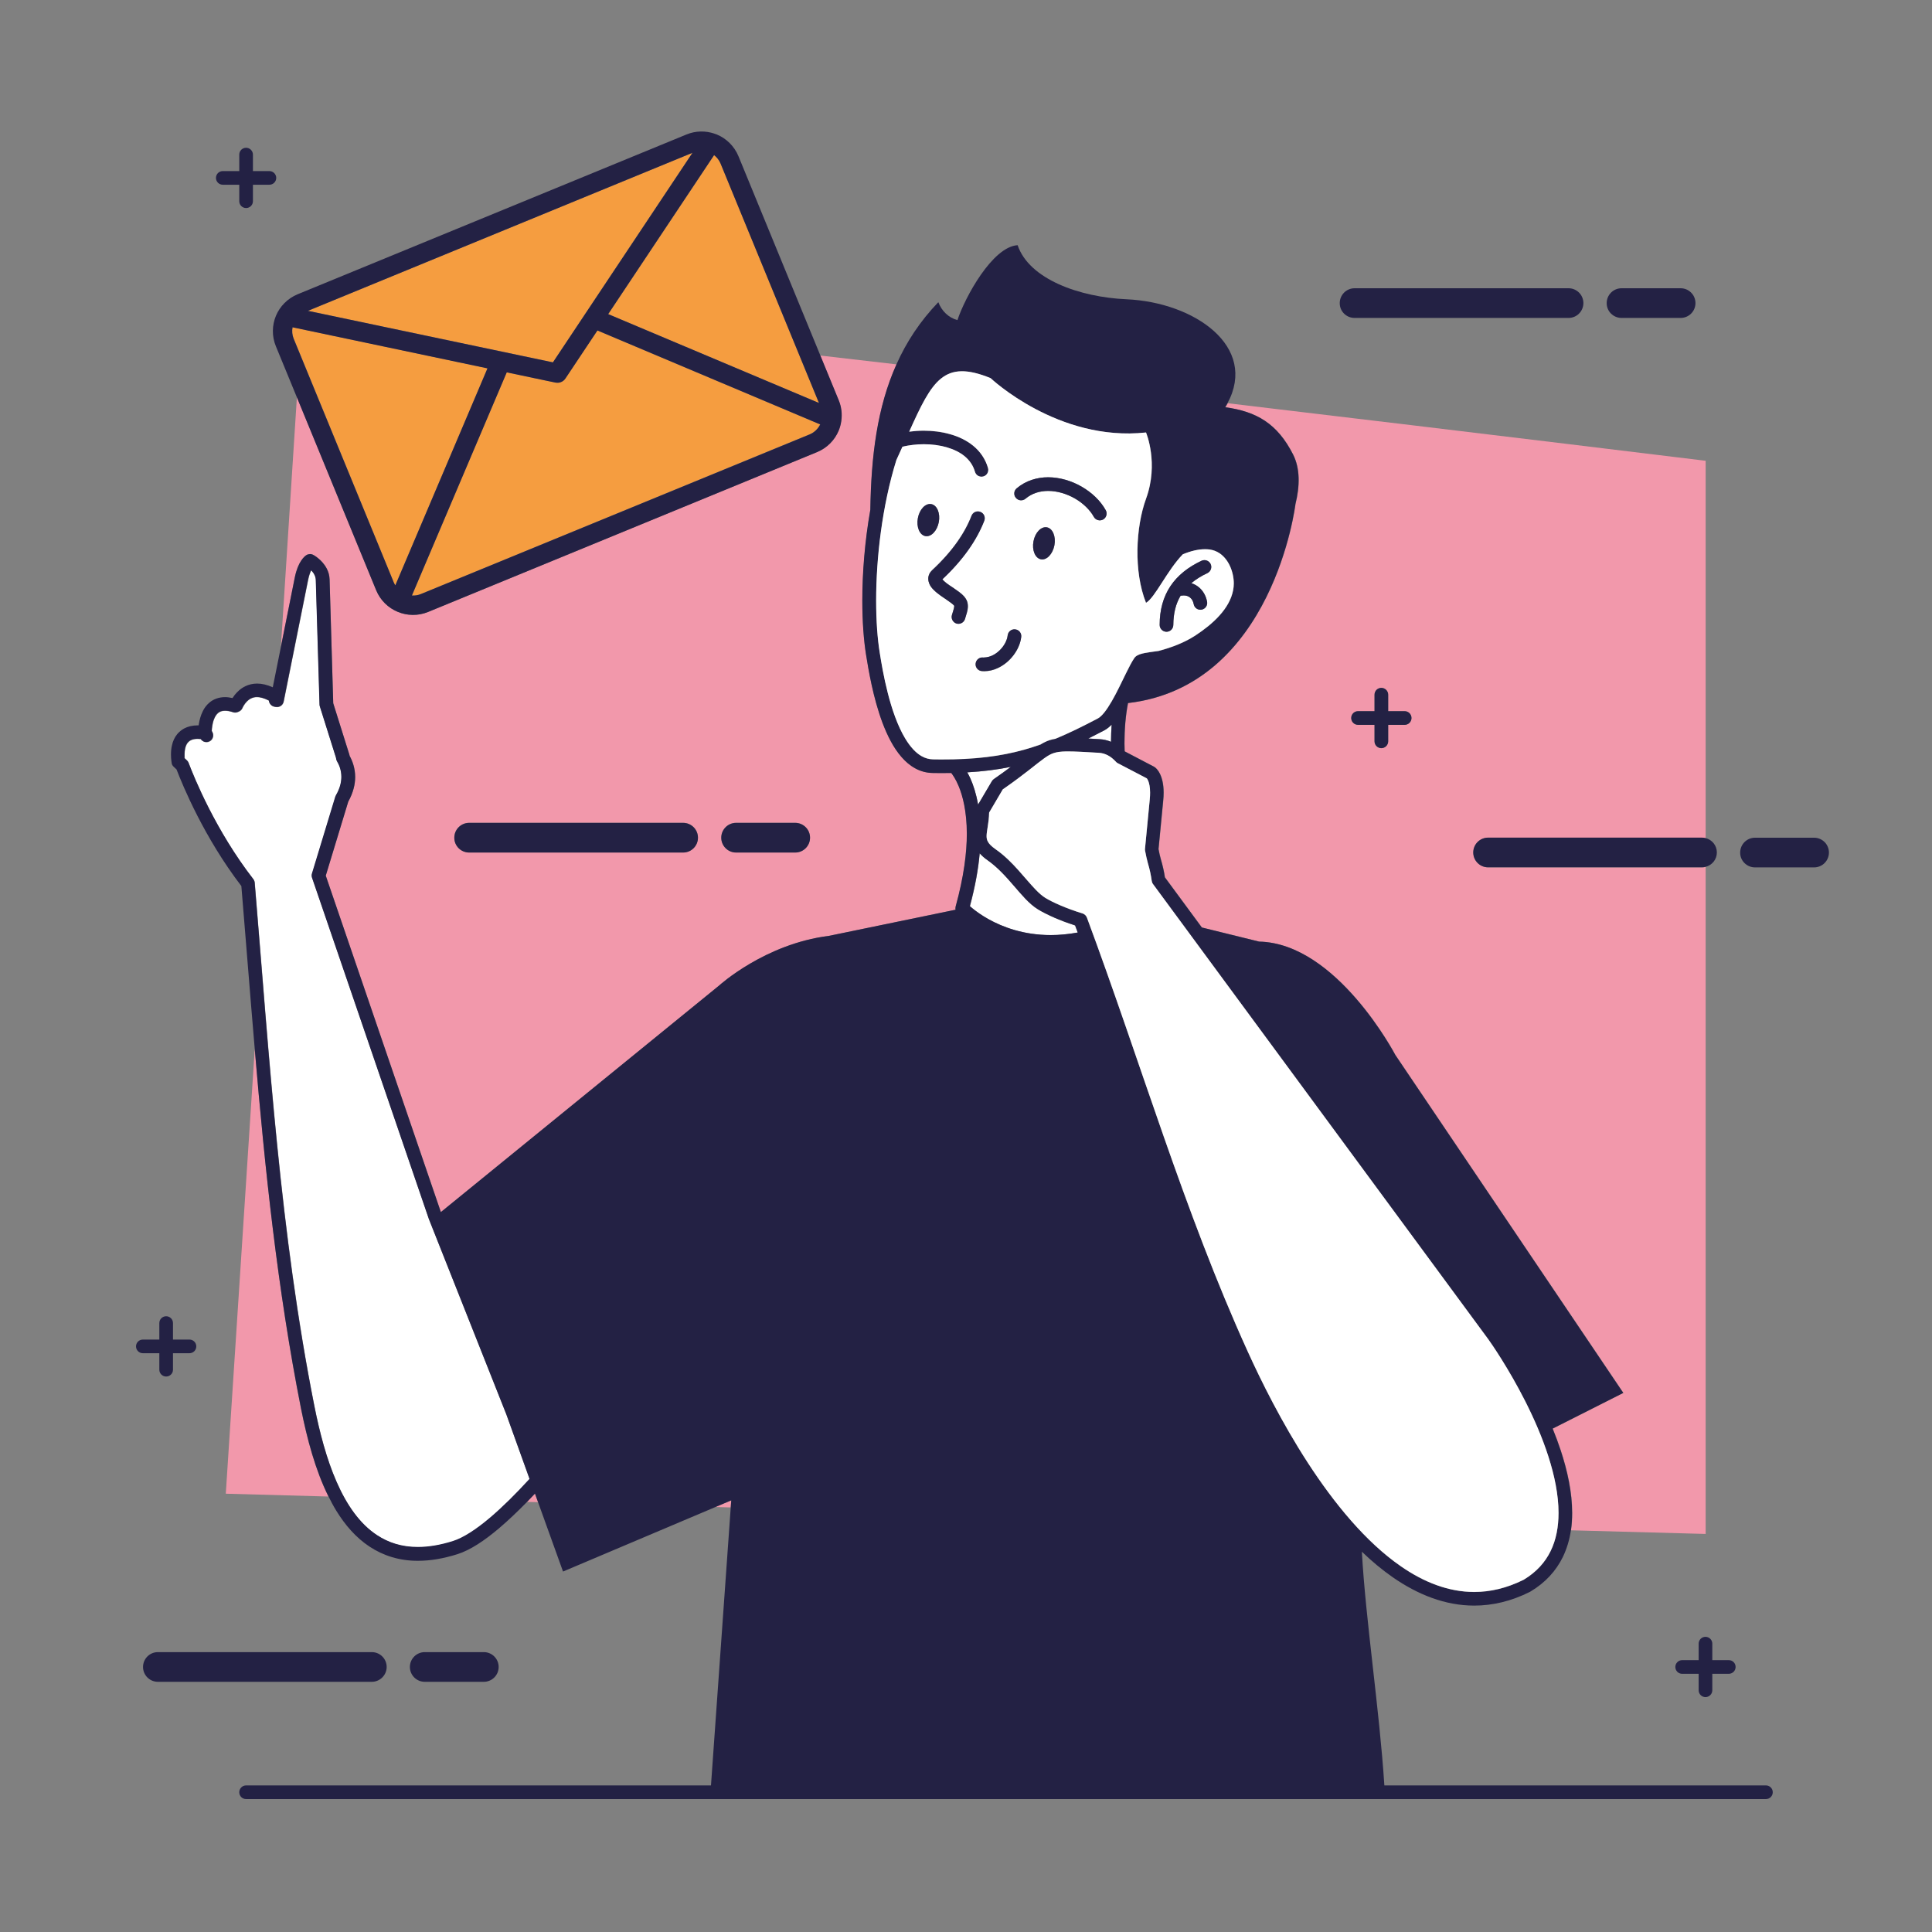 <?xml version="1.0" encoding="utf-8"?>
<!-- Generator: Adobe Illustrator 26.0.3, SVG Export Plug-In . SVG Version: 6.00 Build 0)  -->
<svg version="1.1" id="Capa_1" xmlns="http://www.w3.org/2000/svg" xmlns:xlink="http://www.w3.org/1999/xlink" x="0px" y="0px"
	 viewBox="0 0 2122 2122" style="enable-background:new 0 0 2122 2122;" xml:space="preserve">
<rect x="0" y="0" width="2122" height="2122" fill="#808080" stroke="none"/>
<style type="text/css">
	.st0{fill:#F298AB;}
	.st1{fill:#232144;}
	.st2{fill:#F59D40;}
	.st3{fill:#FFFFFF;}
</style>
<path class="st0" d="M578.8,1649.6l12.1,0.3l-3.4-9.5C584.6,1643.6,581.7,1646.6,578.8,1649.6z"/>
<path class="st0" d="M323.8,634.1c1.7-8.7,4.4-14.5,7-18.4c2.5-3.8,5-5.6,5.8-6.1c2.3-1.4,5.1-1.5,7.5-0.2c0.3,0.2,2.6,1.4,5.5,3.8
	c2.9,2.4,6.5,6,9.2,11.1c1.8,3.4,3.1,7.5,3.2,12.1l4,135.9l17.7,56.4c0.2,0.5,0.2,0.9,0.3,1.4c3,5.5,6.1,13.4,6.1,23.3
	c0,8.1-2.1,17.3-7.6,27l-24.7,81.3l126.5,369.6l305.8-249c0,0,50-45.6,120.4-54.4l139.1-28.7c-0.2-1.1-0.2-2.3,0.1-3.5
	c9.1-32.9,12.3-59.3,12.3-80.1c0-24.6-4.4-41.4-9-52.2c-3.1-7.5-6.3-12.1-8.1-14.4c-3.7,0.1-7.4,0.1-11.3,0.1c-3,0-6,0-9.1-0.1
	c-7-0.1-13.5-2-19.2-5.1c-5.8-3.2-10.8-7.5-15.2-12.6c-8.8-10.2-15.4-23.4-20.7-37.3c-10.5-27.8-15.5-58.8-18-74.3
	c-2.7-16.8-4.2-37.3-4.2-60c0-30.6,2.8-65.3,8.8-99.8c0.9-58.5,7.4-112.3,28.7-159.7c-28.2-3.3-56.2-6.5-83.8-9.7l20.1,48.9
	c3,7.4,3.9,15.1,2.9,22.5c0,0.1,0,0.1,0,0.2c-0.5,3.7-1.5,7.4-2.9,10.8c-4.3,10.3-12.6,19-23.8,23.6L470.3,672.1
	c-11.1,4.6-23.2,4.2-33.5-0.1c-10.3-4.3-19-12.6-23.6-23.7l-87.1-212c-4.3,68.1-10.5,164.8-17.6,274.3L323.8,634.1L323.8,634.1z
	 M808.5,903.7h64.9c9,0,16.3,7.3,16.3,16.3c0,9-7.3,16.3-16.3,16.3h-64.9c-9,0-16.3-7.3-16.3-16.3
	C792.2,911,799.5,903.7,808.5,903.7z M515.3,903.7h235c9,0,16.3,7.3,16.3,16.3c0,9-7.3,16.3-16.3,16.3h-235c-9,0-16.3-7.3-16.3-16.3
	C498.9,911,506.3,903.7,515.3,903.7z"/>
<polygon class="st0" points="785.8,1655.2 802.6,1655.7 803.1,1647.9 "/>
<path class="st0" d="M1420.4,499.2c7.9,15.5,7.4,35.1,2.6,54.4c0,0,0,0,0,0c0,0-24.2,200.2-183.9,218.6c-2.7,13.4-4,28.5-3.9,44.5
	c0,2.8,0.1,5.6,0.2,8.4c0.1,0.1,0.2,0.2,0.3,0.3l31.9,16.7l0.8,0.5c0.9,0.6,3.5,2.8,5.7,7.2c2.3,4.5,4.1,11.2,4.1,20.7
	c0,2.8-0.2,5.9-0.5,9.3h0l-5.1,52.8c0.9,4.6,1.7,8.4,2.5,11l0,0c2.1,7.2,3.6,13.8,4.5,20l40.6,55.1l62.9,15.5
	c85.4,1.9,149.6,124.5,149.6,124.5l250.4,371.2l-77.6,39.2c3.2,7.8,6.1,15.7,8.8,23.8c7.5,22.7,12.6,46.3,12.6,68.8
	c0,6.5-0.4,12.8-1.3,19.1l147.8,4V952.2c-1.2,0.3-2.5,0.5-3.8,0.5h-235c-9,0-16.3-7.3-16.3-16.3c0-9,7.3-16.3,16.3-16.3h235
	c1.3,0,2.6,0.2,3.8,0.5V506.1c0,0-236.8-29-524.8-63.2c-0.8,1.5-1.6,2.9-2.5,4.4C1380.1,452,1403.1,465.1,1420.4,499.2z
	 M1491.6,781.2h18.1v-18.1c0-4.1,3.3-7.5,7.5-7.5c4.1,0,7.5,3.3,7.5,7.5v18.1h18.1c4.1,0,7.5,3.3,7.5,7.5s-3.4,7.5-7.5,7.5h-18.1
	v18.1c0,4.1-3.4,7.5-7.5,7.5c-4.1,0-7.5-3.3-7.5-7.5v-18.1h-18.1c-4.1,0-7.5-3.3-7.5-7.5S1487.5,781.2,1491.6,781.2z"/>
<path class="st0" d="M279.8,1152.2c-17.1,263.3-31.8,488.4-31.8,488.4l112.7,3.1c-14.4-29.1-23.5-63.4-30.1-96.3
	C304.7,1416.1,291.1,1284.4,279.8,1152.2z"/>
<path class="st1" d="M1491.6,796.1h18.1v18.1c0,4.1,3.3,7.5,7.5,7.5c4.1,0,7.5-3.3,7.5-7.5v-18.1h18.1c4.1,0,7.5-3.3,7.5-7.5
	s-3.4-7.5-7.5-7.5h-18.1v-18.1c0-4.1-3.4-7.5-7.5-7.5c-4.1,0-7.5,3.3-7.5,7.5v18.1h-18.1c-4.1,0-7.5,3.3-7.5,7.5
	S1487.5,796.1,1491.6,796.1z"/>
<path class="st1" d="M156.9,1486.3H175v18.1c0,4.1,3.3,7.5,7.5,7.5c4.1,0,7.5-3.3,7.5-7.5v-18.1h18.1c4.1,0,7.5-3.3,7.5-7.5
	c0-4.1-3.3-7.5-7.5-7.5H190v-18.1c0-4.1-3.3-7.5-7.5-7.5c-4.1,0-7.5,3.3-7.5,7.5v18.1h-18.1c-4.1,0-7.5,3.3-7.5,7.5
	C149.4,1483,152.8,1486.3,156.9,1486.3z"/>
<path class="st1" d="M1880.7,1805.3c0-4.1-3.3-7.5-7.5-7.5c-4.1,0-7.5,3.3-7.5,7.5v18.1h-18.1c-4.1,0-7.5,3.3-7.5,7.5
	s3.3,7.5,7.5,7.5h18.1v18.1c0,4.1,3.3,7.5,7.5,7.5c4.1,0,7.5-3.3,7.5-7.5v-18.1h18.1c4.1,0,7.5-3.3,7.5-7.5s-3.3-7.5-7.5-7.5h-18.1
	V1805.3z"/>
<path class="st1" d="M244.7,202.9h18.1v18.1c0,4.1,3.3,7.5,7.5,7.5c4.1,0,7.5-3.3,7.5-7.5v-18.1h18.1c4.1,0,7.5-3.3,7.5-7.5
	c0-4.1-3.4-7.5-7.5-7.5h-18.1v-18.1c0-4.1-3.4-7.5-7.5-7.5c-4.1,0-7.5,3.3-7.5,7.5v18.1h-18.1c-4.1,0-7.5,3.3-7.5,7.5
	C237.2,199.5,240.5,202.9,244.7,202.9z"/>
<path class="st2" d="M791.5,179.5c-1.6-3.8-4.1-6.9-7.1-9.2L668,345l231.5,97.6L791.5,179.5z"/>
<polygon class="st2" points="338.2,341.4 607.3,398 760.6,167.8 "/>
<path class="st2" d="M432.7,640.2c0.4,1,0.9,1.8,1.5,2.7l101.3-238.4l-214.1-45.1c-0.8,4.1-0.5,8.5,1.3,12.7L432.7,640.2z"/>
<path class="st2" d="M900.8,466.1L656.1,362.9l-35.2,52.8c-0.6,0.9-1.3,1.7-2.1,2.3c-1.6,1.3-3.6,2.1-5.7,2.3c-1,0.1-2.1,0-3.2-0.2
	l-10.6-2.2l-42.8-9L452.4,654.1c3.2,0.2,6.5-0.3,9.8-1.6L889.3,477C894.6,474.8,898.5,470.9,900.8,466.1z"/>
<path class="st1" d="M436.8,672c10.3,4.3,22.3,4.7,33.5,0.1l427.1-175.5c11.2-4.6,19.5-13.3,23.8-23.6c1.4-3.4,2.4-7.1,2.9-10.8
	c0-0.1,0-0.1,0-0.2c1-7.4,0.2-15.1-2.9-22.5l-20.1-48.9l-90-219c-4.6-11.1-13.3-19.5-23.6-23.8c-0.9-0.4-1.7-0.6-2.6-0.9
	c0,0-0.1,0-0.1-0.1c-9.7-3.3-20.6-3.3-30.8,0.9L326.9,323.2c-11.1,4.6-19.5,13.3-23.8,23.6c-4.3,10.3-4.7,22.4-0.1,33.5l23,55.9
	l87.1,212C417.7,659.4,426.4,667.7,436.8,672z M321.3,359.5l214.1,45.1L434.2,642.9c-0.5-0.9-1.1-1.8-1.5-2.7l-110.1-268
	C320.9,368,320.5,363.6,321.3,359.5z M452.4,654.1L556.6,409l42.8,9l10.6,2.2c1.1,0.2,2.1,0.3,3.2,0.2c2.1-0.2,4.1-1,5.7-2.3
	c0.8-0.7,1.5-1.4,2.1-2.3l35.2-52.8l244.7,103.2c-2.4,4.7-6.3,8.7-11.5,10.9L462.2,652.5C459,653.8,455.7,654.3,452.4,654.1z
	 M668,345l116.3-174.6c3,2.3,5.5,5.4,7.1,9.2l108.1,263L668,345z M607.3,398l-269.1-56.6l422.4-173.6L607.3,398z"/>
<path class="st3" d="M1074.3,883.7l15.1-25.6c0.6-0.9,1.3-1.7,2.2-2.4c7.2-5,13.3-9.4,18.6-13.4c-14.8,3-30.4,5-47.8,6
	c1.1,2,2.3,4.3,3.5,6.9C1069.1,862.4,1072.2,871.8,1074.3,883.7z"/>
<path class="st3" d="M1068.1,997.7c3.9,3.2,9.8,7.6,17.6,11.9c15.6,8.7,38.6,17.5,68.5,17.5c9.2,0,19.1-0.9,29.6-2.8
	c-1-2.6-1.9-5.2-2.9-7.8c-8-2.5-15.5-5.3-22-8.2c-7.6-3.3-13.9-6.5-18.5-9.3l0,0c-5.1-3.1-9.5-7.2-13.9-11.6
	c-4.3-4.5-8.5-9.4-12.8-14.4c-8.6-10-17.8-20.3-28.9-28.1c-3.5-2.5-6.4-5-8.7-7.6c-1.5,16.8-4.8,36.1-10.7,58.1
	C1066.1,996,1067,996.8,1068.1,997.7z"/>
<path class="st3" d="M1212.9,802.1c-6,3.2-11.8,6.2-17.6,9c3.8,0.2,7.8,0.4,12.3,0.7c4.5,0.3,8.7,1.3,12.6,2.9
	c0-6.4,0.3-12.7,0.7-18.9C1218.5,798.4,1215.9,800.5,1212.9,802.1z"/>
<path class="st3" d="M207.3,838.2c5.9,15.7,29.5,74.1,71.1,127.7c0.9,1.2,1.4,2.5,1.5,4c16.2,193.2,27.9,384.8,65.5,574.6
	c5.7,28.6,13.3,58.1,24.4,83.3c11.1,25.3,25.6,46.2,44.4,58.6c12.6,8.3,27.2,13,44.9,13.1c11.5,0,24.4-2,38.8-6.6
	c11-3.4,25.2-12.6,40.5-25.6c13.8-11.7,28.6-26.4,43.4-42.6l-25.5-70.9l-85.1-214.6l-0.1-0.3L342.9,964.4c-0.5-1.5-0.5-3.1-0.1-4.6
	l25.6-84.3c0.2-0.5,0.4-1.1,0.7-1.6c4.6-8,6-14.7,6-20.4c0-7.4-2.5-13.3-4.8-17.1c-0.6-0.9-0.9-2-1-3.1l-0.1-0.7l-17.8-56.6
	c-0.2-0.7-0.3-1.3-0.3-2L347,637c-0.1-2-0.6-3.7-1.4-5.3c-0.8-1.6-1.9-3.2-3.1-4.5c-0.2-0.2-0.4-0.4-0.6-0.6
	c-1.1,2.3-2.4,5.7-3.4,10.6v0l-26.8,133.5c-0.4,2-1.6,3.7-3.2,4.8c-1.7,1.1-3.7,1.5-5.7,1.1l0,0l0,0l0,0l-0.2,0l-0.9-0.2
	c-3.3-0.5-5.8-3.1-6.2-6.4l-0.1-0.4c-5.5-2.8-9.8-3.8-13-3.8c-2.6,0-4.6,0.5-6.4,1.4c-1.8,0.8-3.4,2-4.7,3.4c-2.7,2.7-4.4,6-4.9,7.2
	c-0.8,1.8-2.1,3.1-3.9,3.9l-1.2,0.5c-1.7,0.7-3.6,0.8-5.3,0.2c-3.6-1.2-6.5-1.6-8.8-1.6c-3.7,0-5.7,1-7.6,2.5
	c-1.8,1.5-3.3,3.8-4.4,6.7c-1.9,4.7-2.4,10.3-2.5,13.1l0.6,1c1,1.7,1.3,3.8,0.7,5.7c-0.5,1.9-1.8,3.6-3.5,4.5
	c-1.7,1-3.8,1.3-5.7,0.7c-1.7-0.5-3.2-1.6-4.2-3.1c-1.2-0.1-2.3-0.2-3.3-0.2c-2.8,0-4.9,0.4-6.5,1c-1.6,0.6-2.7,1.3-3.6,2.2
	c-1.8,1.7-3.1,4.4-3.8,7.6c-0.4,2.1-0.6,4.4-0.6,6.4c0,1.7,0.1,3.1,0.2,4.3l2.7,2.5C206.3,836.2,206.9,837.2,207.3,838.2z"/>
<path class="st1" d="M190.6,842l3.3,3.1c7,18.2,30.3,74.7,71.2,128.1c5,59.7,9.6,119.4,14.7,179c11.2,132.1,24.9,263.9,50.9,395.1
	c6.6,32.9,15.6,67.2,30.1,96.3c2.7,5.4,5.4,10.6,8.5,15.6c9.8,16,21.8,29.8,36.7,39.6c14.9,9.8,32.7,15.6,53.2,15.5
	c13.3,0,27.7-2.4,43.3-7.3c14.3-4.6,29.5-14.8,45.6-28.4c10-8.5,20.3-18.3,30.8-29c2.9-3,5.8-6,8.7-9.1l3.4,9.5l27.4,76.1
	l167.5-70.9l17.3-7.3l-0.6,7.8L780.9,1961H270.3c-4.1,0-7.5,3.3-7.5,7.5s3.3,7.5,7.5,7.5h1669.3c4.1,0,7.5-3.3,7.5-7.5
	s-3.4-7.5-7.5-7.5h-419.1c-5.3-82.7-20.6-181.8-24.7-256.7c10.9,10.5,22.3,20,34.1,28.2c27.3,18.9,57.3,31,89.3,31
	c19.9,0,40.5-4.7,61.2-15.1l0.5-0.3c16.7-9.9,28.3-23,35.6-37.9c4.5-9.3,7.4-19.2,8.9-29.4c0.9-6.2,1.3-12.6,1.3-19.1
	c0-22.5-5.1-46-12.6-68.8c-2.7-8.1-5.6-16-8.8-23.8l77.6-39.2l-250.4-371.2c0,0-64.2-122.7-149.6-124.5l-62.9-15.5l-40.6-55.1
	c-0.9-6.1-2.3-12.7-4.5-20l0,0c-0.8-2.6-1.6-6.4-2.5-11l5.1-52.8h0c0.4-3.4,0.5-6.4,0.5-9.3c0-9.5-1.9-16.2-4.1-20.7
	c-2.2-4.5-4.8-6.6-5.7-7.2l-0.8-0.5l-31.9-16.7c-0.1-0.1-0.2-0.2-0.3-0.3c-0.1-2.8-0.2-5.6-0.2-8.4c0-16,1.3-31.1,3.9-44.5
	c159.8-18.5,183.9-218.6,183.9-218.6c0,0,0,0,0,0c4.8-19.3,5.3-38.8-2.6-54.4c-17.3-34.1-40.3-47.3-74.5-51.9c0.9-1.5,1.7-3,2.5-4.4
	c33.6-62.3-36.2-110.9-110.9-114.2c-51.6-2.3-106.9-22-119.6-59.4c-27.7,1.6-58,57.6-66.1,82.3c-9.8-2.7-17.3-10-21-19.7
	c-20.1,20.9-35.1,43.8-46,68.3c-21.3,47.4-27.8,101.2-28.7,159.7c-6.1,34.5-8.8,69.2-8.8,99.8c0,22.7,1.5,43.3,4.2,60
	c2.5,15.5,7.6,46.5,18,74.3c5.3,13.9,11.8,27.1,20.7,37.3c4.4,5.1,9.4,9.5,15.2,12.6c5.7,3.2,12.3,5,19.2,5.1c3.1,0,6.1,0.1,9.1,0.1
	c3.9,0,7.6-0.1,11.3-0.1c1.8,2.4,5,6.9,8.1,14.4c4.5,10.8,8.9,27.7,9,52.2c0,20.8-3.2,47.2-12.3,80.1c-0.3,1.2-0.3,2.4-0.1,3.5
	l-139.1,28.7c-70.4,8.8-120.4,54.4-120.4,54.4l-305.8,249L357.8,961.8l24.7-81.3c5.4-9.7,7.6-19,7.6-27c0-9.9-3.1-17.8-6.1-23.3
	c-0.1-0.5-0.1-0.9-0.3-1.4L366,772.4l-4-135.9c-0.1-4.6-1.4-8.7-3.2-12.1c-2.7-5.1-6.3-8.7-9.2-11.1c-2.9-2.4-5.2-3.7-5.5-3.8
	c-2.4-1.3-5.2-1.2-7.5,0.2c-0.9,0.5-3.3,2.3-5.8,6.1c-2.6,3.8-5.2,9.7-7,18.4v0l-15.3,76.4l-8.9,44.3c-6.2-2.8-11.9-4.1-17.2-4.1
	c-4.8,0-9.1,1.1-12.7,2.8c-5.5,2.6-9.3,6.4-12,9.8c-0.9,1.2-1.6,2.2-2.3,3.3c-2.9-0.6-5.6-1-8.2-1c-6.9,0-12.9,2.3-17.2,6
	c-3.2,2.7-5.6,6-7.2,9.3c-2.5,5-3.7,10-4.4,14.2c-0.1,0.5-0.1,1-0.2,1.5c-0.3,0-0.7,0-1,0c-5.7,0-10.8,1.2-14.9,3.4
	c-3.1,1.7-5.7,3.9-7.7,6.3c-3,3.7-4.7,7.8-5.6,11.7c-1,3.9-1.2,7.6-1.2,10.8c0,5.3,0.8,9.1,0.8,9.4
	C188.7,839.6,189.5,840.9,190.6,842z M1024.9,834.1c-4.5-0.1-8.4-1.2-12.2-3.3c-6.7-3.6-13-10.6-18.5-19.8
	c-8.3-13.8-14.5-32.3-19-49.7c-4.5-17.5-7.2-33.9-8.8-44c-2.5-15.7-4-35.6-4-57.6c0-47,6.6-104.1,22.2-154.3
	c2.4-5.1,4.6-9.9,6.7-14.7c7.4-1.7,15.4-2.7,23.5-2.7c8.6,0,17.2,1.1,24.9,3.3c7.7,2.2,14.5,5.5,19.8,9.8l0,0
	c5.5,4.6,9.4,10.1,11.4,17.1c1.1,4,5.3,6.3,9.2,5.2c4-1.1,6.3-5.3,5.2-9.2c-2.9-10.2-8.8-18.5-16.4-24.6l0,0
	c-7.2-5.9-15.9-10-25.2-12.6c-9.3-2.6-19.2-3.9-29-3.9c-5.4,0-10.8,0.4-16,1.1c25.2-56,38-79.8,89.4-58.8c0,0,74.1,70.3,170.7,59.7
	c0,0,14.3,33.7,0,72.8c-11.4,31.2-13.7,80.1,0,114.3c9.9-5.6,23.1-35.5,40.4-53.3c8.4-3.5,16.8-5.6,24.4-5.6c1.7,0,3.3,0.1,5,0.3
	c4.1,0.5,7.7,1.9,10.9,4.1c4.8,3.2,8.8,8.1,11.5,14.1c2.7,5.9,4.2,12.7,4.2,19.1c0,2.5-0.2,5-0.7,7.3v0c-1.9,10.1-7.4,19.4-15,27.9
	c-7.6,8.4-17.2,15.8-26.4,21.9l0,0l-0.3,0.2l0,0c-12.1,7.8-25.7,13-40.1,16.8c-0.4,0.1-2.2,0.4-4.3,0.6c-3.2,0.4-7.3,0.9-11,1.7
	c-1.9,0.4-3.6,0.8-5.4,1.4c-0.9,0.3-1.7,0.6-2.7,1.2c-1,0.6-2.1,1.2-3.4,3l0,0c-2.9,4.3-5.8,10-9,16.5c-4.8,9.7-10.2,21.2-15.7,30.8
	c-2.8,4.8-5.6,9.1-8.3,12.5c-2.7,3.3-5.2,5.6-6.9,6.4c-16.9,8.9-32,16.3-46.7,22.4c-2.2,0.4-4.4,0.9-6.4,1.5
	c-3.5,1.2-6.8,2.8-10,4.8c-5.9,2.1-11.9,4-17.9,5.7c-26.3,7.3-54.3,10.8-91.2,10.8C1030.8,834.2,1027.9,834.1,1024.9,834.1z
	 M1257.7,934.4c1,5.2,2,9.7,3,13.4l0,0c2.2,7.3,3.5,13.8,4.3,19.7c0.2,1.3,0.6,2.4,1.4,3.5l368.8,500.8h0l0.1,0.2
	c2.2,3,21.4,30.6,40.1,67.4c9.3,18.4,18.5,39.1,25.2,60.2c6.8,21.1,11.2,42.4,11.2,62.1c0,15.4-2.7,29.6-8.7,42
	c-6.1,12.3-15.4,23-29.6,31.5c-18.8,9.3-36.8,13.4-54.3,13.4c-28.1,0-55.1-10.6-80.7-28.3c-38.4-26.6-73.3-69.3-102-113.5
	c-28.7-44.2-51.4-89.9-66.2-122.6c-69.9-153.9-117.3-317-176.5-476.3c-0.8-2.2-2.6-3.9-4.9-4.6c-8.7-2.6-17-5.7-24-8.7
	c-7-3-12.9-6-16.7-8.3c-3.4-2.1-7.1-5.3-10.9-9.3c-5.8-6-12-13.6-19.1-21.5c-7.1-7.9-15.1-16-24.9-22.8c-4.5-3.2-6.9-5.8-8.1-7.9
	c-1.2-2.1-1.5-3.8-1.6-6.4c0-2.7,0.6-6.3,1.3-10.7c0.7-4.2,1.4-9.3,1.5-15.1l15-25.5c24.5-17,36.8-27.9,45.3-34
	c4.3-3.1,7.4-4.8,10.7-5.9c3.4-1.1,7.4-1.7,13.6-1.8c0.7,0,1.4,0,2.2,0c7.7,0,18.4,0.6,33.6,1.5c3.7,0.2,6.9,1.2,10,2.8
	c3.1,1.6,6,4,8.8,7c0.6,0.7,1.2,1.1,2,1.6l32,16.7c0.3,0.4,1,1.4,1.7,3.1c0.9,2.4,1.9,6.4,1.9,12.6c0,2.3-0.1,4.8-0.4,7.7l0,0.1
	l-5.2,53.9C1257.5,933,1257.5,933.8,1257.7,934.4z M1076,937.2c2.3,2.6,5.2,5.2,8.7,7.6c11.1,7.8,20.3,18.1,28.9,28.1
	c4.3,5,8.5,9.9,12.8,14.4c4.3,4.5,8.8,8.5,13.9,11.6l0,0c4.6,2.8,11,6,18.5,9.3c6.6,2.8,14.1,5.6,22,8.2c1,2.6,1.9,5.2,2.9,7.8
	c-10.5,1.9-20.4,2.8-29.6,2.8c-29.9,0-52.9-8.8-68.5-17.5c-7.8-4.4-13.7-8.7-17.6-11.9c-1.1-0.9-2-1.7-2.8-2.4
	C1071.1,973.4,1074.5,954.1,1076,937.2z M1207.6,811.9c-4.5-0.3-8.5-0.5-12.3-0.7c5.7-2.9,11.5-5.8,17.6-9c3-1.6,5.6-3.8,8.1-6.3
	c-0.4,6.2-0.7,12.5-0.7,18.9C1216.3,813.1,1212.1,812.1,1207.6,811.9z M1110.2,842.3c-5.3,4-11.4,8.4-18.6,13.4
	c-0.9,0.6-1.6,1.4-2.2,2.4l-15.1,25.6c-2.1-11.8-5.2-21.3-8.4-28.5c-1.2-2.6-2.3-4.8-3.5-6.9
	C1079.7,847.3,1095.4,845.3,1110.2,842.3z M202.6,828.6c0-2,0.2-4.3,0.6-6.4c0.7-3.2,1.9-5.9,3.8-7.6c0.9-0.9,2.1-1.6,3.6-2.2
	c1.6-0.6,3.7-1,6.5-1c1,0,2.1,0.1,3.3,0.2c1,1.5,2.5,2.6,4.2,3.1c1.9,0.5,4,0.2,5.7-0.7c1.7-1,3-2.6,3.5-4.5c0.5-1.9,0.2-4-0.7-5.7
	l-0.6-1c0.1-2.8,0.6-8.4,2.5-13.1c1.1-2.8,2.6-5.2,4.4-6.7c1.8-1.5,3.8-2.4,7.6-2.5c2.3,0,5.2,0.4,8.8,1.6c1.7,0.6,3.6,0.5,5.3-0.2
	l1.2-0.5c1.8-0.8,3.1-2.1,3.9-3.9c0.5-1.2,2.2-4.5,4.9-7.2c1.3-1.3,2.9-2.5,4.7-3.4c1.8-0.8,3.8-1.4,6.4-1.4c3.2,0,7.5,1,13,3.8
	l0.1,0.4c0.5,3.3,3,5.8,6.2,6.4l0.9,0.2l0.2,0l0,0l0,0l0,0c2,0.4,4,0,5.7-1.1c1.7-1.1,2.8-2.8,3.2-4.8l26.8-133.5v0
	c1-4.9,2.2-8.3,3.4-10.6c0.2,0.2,0.4,0.4,0.6,0.6c1.2,1.3,2.4,2.9,3.1,4.5c0.8,1.7,1.3,3.4,1.4,5.3l4.1,136.9c0,0.7,0.1,1.4,0.3,2
	l17.8,56.6l0.1,0.7c0.1,1.1,0.5,2.2,1,3.1c2.3,3.9,4.8,9.8,4.8,17.1c0,5.7-1.4,12.5-6,20.4c-0.3,0.5-0.5,1-0.7,1.6l-25.6,84.3
	c-0.5,1.5-0.4,3.1,0.1,4.6l128.2,374.5l0.1,0.3l85.1,214.6l25.5,70.9c-14.8,16.2-29.6,30.9-43.4,42.6c-15.3,13-29.5,22.1-40.5,25.6
	c-14.4,4.6-27.3,6.6-38.8,6.6c-17.8,0-32.3-4.8-44.9-13.1c-18.9-12.4-33.4-33.3-44.4-58.6c-11.1-25.2-18.7-54.7-24.4-83.3
	c-37.7-189.8-49.3-381.4-65.5-574.6c-0.1-1.5-0.6-2.8-1.5-4c-41.5-53.5-65.2-112-71.1-127.7c-0.4-1.1-1-2-1.9-2.8l-2.7-2.5
	C202.7,831.8,202.6,830.3,202.6,828.6z"/>
<path class="st3" d="M1124.9,823.4c6-1.7,11.9-3.6,17.9-5.7c3.2-2,6.4-3.6,10-4.8c2.1-0.7,4.2-1.1,6.4-1.5
	c14.7-6.1,29.9-13.5,46.7-22.4c1.7-0.9,4.3-3.1,6.9-6.4c2.7-3.3,5.5-7.7,8.3-12.5c5.6-9.6,10.9-21.1,15.7-30.8
	c3.2-6.5,6.1-12.2,9-16.5l0,0c1.3-1.8,2.5-2.5,3.4-3c1-0.5,1.9-0.9,2.7-1.2c1.7-0.6,3.5-1,5.4-1.4c3.7-0.7,7.8-1.2,11-1.7
	c2.1-0.3,3.9-0.5,4.3-0.6c14.5-3.9,28-9,40.1-16.8l0,0l0.3-0.2l0,0c9.3-6.1,18.9-13.5,26.4-21.9c7.6-8.4,13.1-17.8,15-27.9v0
	c0.4-2.3,0.7-4.8,0.7-7.3c0-6.4-1.5-13.2-4.2-19.1c-2.7-5.9-6.7-10.9-11.5-14.1c-3.2-2.1-6.8-3.5-10.9-4.1c-1.6-0.2-3.3-0.3-5-0.3
	c-7.7,0-16,2.1-24.4,5.6c-17.3,17.8-30.5,47.7-40.4,53.3c-13.7-34.2-11.4-83.1,0-114.3c14.3-39.1,0-72.8,0-72.8
	c-96.6,10.5-170.7-59.7-170.7-59.7c-51.4-21-64.2,2.8-89.4,58.8c5.3-0.7,10.6-1.1,16-1.1c9.8,0,19.7,1.2,29,3.9
	c9.3,2.6,17.9,6.7,25.2,12.6l0,0c7.6,6.2,13.5,14.5,16.4,24.6c1.1,4-1.2,8.1-5.2,9.2c-4,1.1-8.1-1.2-9.2-5.2
	c-2-7-5.9-12.5-11.4-17.1l0,0c-5.3-4.3-12.1-7.6-19.8-9.8c-7.7-2.2-16.3-3.3-24.9-3.3c-8,0-16.1,1-23.5,2.7
	c-2.1,4.7-4.4,9.6-6.7,14.7c-15.6,50.2-22.2,107.3-22.2,154.3c0,22.1,1.4,41.9,4,57.6c1.6,10.1,4.3,26.5,8.8,44
	c4.4,17.4,10.7,35.9,19,49.7c5.5,9.2,11.8,16.2,18.5,19.8c3.8,2.1,7.8,3.2,12.2,3.3c3,0,5.9,0.1,8.8,0.1
	C1070.7,834.2,1098.7,830.7,1124.9,823.4z M1285.5,643.8c7.9-11.9,19.5-21,34.2-27.9c3.7-1.8,8.2-0.2,10,3.6c1.8,3.7,0.2,8.2-3.6,10
	c-6.9,3.2-12.7,6.9-17.6,11c3.1,1,6,2.6,8.5,4.7c4.6,3.9,7.7,9.5,8.8,15.7c0.8,4.1-1.9,8-6,8.7c-4.1,0.8-8-1.9-8.7-6
	c-0.6-3.3-2-5.6-3.8-7.1c-1.8-1.5-4.1-2.5-7.2-2.5c-0.8,0-1.6,0.1-2.4,0.2h0c-0.3,0.1-0.7,0-1,0.1c-5.2,8.7-7.9,19.1-8,32.1
	c0,4.1-3.4,7.5-7.5,7.5c-4.1,0-7.5-3.4-7.5-7.5C1273.7,670,1277.6,655.7,1285.5,643.8z M1135.1,594.6c1.8-9.7,8.4-16.6,14.8-15.4
	c6.3,1.2,10,10,8.2,19.7c-1.8,9.7-8.4,16.6-14.8,15.4C1136.9,613.1,1133.3,604.3,1135.1,594.6z M1116.7,536.3
	c10.1-8.5,22.5-12.1,34.6-12.1c12.9,0,25.6,3.9,36.7,10.3c11.1,6.4,20.5,15.3,26.5,25.9c2,3.6,0.7,8.2-2.9,10.2
	c-3.6,2-8.2,0.7-10.2-2.9c-4.3-7.7-11.8-15-20.8-20.2c-9-5.2-19.5-8.3-29.3-8.3c-9.3,0-17.8,2.6-25,8.6c-3.2,2.7-7.9,2.2-10.5-0.9
	C1113.1,543.7,1113.5,539,1116.7,536.3z M1089.6,720.2c2.9-1.3,5.7-3.3,8.1-5.6c5-4.7,8.4-11.2,9-16.6c0.5-4.1,4.2-7,8.3-6.6
	c4.1,0.5,7,4.2,6.6,8.3c-0.9,7.4-4.1,14.3-8.6,20.2c-4.5,5.9-10.4,10.8-17.2,14c-4.5,2.1-9.5,3.4-14.7,3.4c-0.9,0-1.9,0-2.8-0.1
	c-4.1-0.4-7.2-4-6.8-8.1c0.4-4.1,4-7.2,8.1-6.8c0.5,0,1,0.1,1.4,0.1C1083.8,722.2,1086.7,721.5,1089.6,720.2z M1016.4,588.8
	c-6.4-1.2-10-10-8.2-19.7c1.8-9.7,8.4-16.6,14.8-15.4c6.3,1.2,10,10,8.2,19.7C1029.3,583.1,1022.7,590,1016.4,588.8z M1062,672.4
	c-0.6,2.2-1.3,4.6-2.2,7.4c-1.2,3.9-5.4,6.1-9.4,4.9c-3.9-1.2-6.1-5.4-4.9-9.4c0.9-2.8,1.6-5,2-6.7c0.4-1.6,0.6-2.7,0.5-3.1l0-0.2
	l-0.1-0.2l-0.6-0.7c-1.2-1.3-4.4-3.5-9.2-6.9c-0.3-0.2-1.1-0.7-2.1-1.4c-0.9-0.6-2.1-1.4-3.3-2.3c-2.5-1.7-5.2-3.9-7.7-6.5
	c-1.7-1.8-3.3-3.8-4.4-6.4c-0.6-1.5-1.1-3.3-1.1-5.3c0-1.7,0.4-3.5,1.1-5.2c0.8-1.6,1.9-3.1,3.1-4.2l0,0
	c22.5-20.8,36.2-41.3,43.3-59.8c1.5-3.9,5.8-5.8,9.7-4.3c3.9,1.5,5.8,5.8,4.3,9.7c-8,20.7-22.8,42.6-46,64.3
	c0.3,0.4,0.7,0.9,1.2,1.4c1.7,1.7,4.3,3.7,6.5,5.2c1.5,1,2.8,1.8,3.8,2.5c5.4,3.8,9.1,6.2,12.3,9.7c1,1.2,2,2.5,2.7,4.1
	c1,2.1,1.4,4.4,1.4,6.5C1063,668,1062.5,670.2,1062,672.4z"/>
<path class="st1" d="M1031.1,573.4c1.8-9.7-1.9-18.5-8.2-19.7c-6.4-1.2-13,5.7-14.8,15.4c-1.8,9.7,1.9,18.5,8.2,19.7
	C1022.7,590,1029.3,583.1,1031.1,573.4z"/>
<path class="st1" d="M1158.1,598.9c1.8-9.7-1.9-18.5-8.2-19.7c-6.3-1.2-13,5.7-14.8,15.4c-1.8,9.7,1.9,18.5,8.2,19.7
	C1149.6,615.5,1156.2,608.6,1158.1,598.9z"/>
<path class="st1" d="M1058.9,655.1c-3.1-3.5-6.8-5.8-12.3-9.7c-1-0.7-2.3-1.5-3.8-2.5c-2.2-1.5-4.8-3.4-6.5-5.2
	c-0.5-0.5-0.9-1-1.2-1.4c23.2-21.7,38-43.6,46-64.3c1.5-3.9-0.4-8.2-4.3-9.7c-3.9-1.5-8.2,0.4-9.7,4.3
	c-7.1,18.5-20.8,38.9-43.3,59.8l0,0c-1.3,1.2-2.4,2.6-3.1,4.2c-0.8,1.6-1.2,3.5-1.1,5.2c0,2,0.5,3.8,1.1,5.3
	c1.1,2.7,2.7,4.7,4.4,6.4c2.5,2.6,5.3,4.8,7.7,6.5c1.2,0.9,2.4,1.6,3.3,2.3c0.9,0.6,1.7,1.1,2.1,1.4c4.8,3.3,8,5.6,9.2,6.9l0.6,0.7
	l0.1,0.2l0,0.2c0,0.4-0.1,1.4-0.5,3.1c-0.4,1.6-1.1,3.9-2,6.7c-1.2,3.9,1,8.1,4.9,9.4c3.9,1.2,8.1-1,9.4-4.9
	c0.9-2.8,1.6-5.2,2.2-7.4c0.6-2.2,1-4.4,1-6.8c0-2.1-0.4-4.4-1.4-6.5C1060.8,657.6,1059.9,656.2,1058.9,655.1z"/>
<path class="st1" d="M1126.3,547.8c7.1-6,15.7-8.6,25-8.6c9.8,0,20.2,3.1,29.3,8.3c9,5.2,16.6,12.5,20.8,20.2
	c2,3.6,6.6,4.9,10.2,2.9c3.6-2,4.9-6.6,2.9-10.2c-5.9-10.7-15.4-19.5-26.5-25.9c-11.1-6.4-23.9-10.2-36.7-10.3
	c-12.1,0-24.5,3.6-34.6,12.1c-3.2,2.7-3.6,7.4-0.9,10.5C1118.4,550,1123.1,550.4,1126.3,547.8z"/>
<path class="st1" d="M1079.7,722.1c-4.1-0.4-7.8,2.7-8.1,6.8c-0.4,4.1,2.7,7.8,6.8,8.1c0.9,0.1,1.9,0.1,2.8,0.1
	c5.2,0,10.2-1.3,14.7-3.4c6.8-3.1,12.7-8.1,17.2-14c4.5-5.9,7.7-12.8,8.6-20.2c0.5-4.1-2.4-7.8-6.6-8.3c-4.1-0.5-7.8,2.4-8.3,6.6
	c-0.6,5.5-4,11.9-9,16.6c-2.5,2.4-5.3,4.3-8.1,5.6c-2.9,1.3-5.7,2-8.5,2C1080.6,722.2,1080.1,722.2,1079.7,722.1z"/>
<path class="st1" d="M1281.2,693.9c4.1,0,7.5-3.3,7.5-7.5c0.1-13,2.8-23.4,8-32.1c0.3,0,0.7,0,1-0.1h0c0.9-0.1,1.7-0.2,2.4-0.2
	c3.1,0,5.4,0.9,7.2,2.5c1.8,1.5,3.2,3.8,3.8,7.1c0.8,4.1,4.7,6.7,8.7,6c4.1-0.8,6.7-4.7,6-8.7c-1.2-6.2-4.2-11.8-8.8-15.7
	c-2.5-2.1-5.4-3.7-8.5-4.7c4.9-4.1,10.7-7.8,17.6-11c3.7-1.8,5.3-6.2,3.6-10c-1.8-3.7-6.2-5.3-10-3.6c-14.7,6.9-26.3,16.1-34.2,27.9
	c-7.9,11.9-11.8,26.2-11.8,42.5C1273.7,690.5,1277,693.8,1281.2,693.9z"/>
<path class="st3" d="M1262.8,878.3c0.3-2.9,0.4-5.5,0.4-7.7c0-6.2-1-10.2-1.9-12.6c-0.7-1.7-1.3-2.7-1.7-3.1l-32-16.7
	c-0.8-0.4-1.4-0.9-2-1.6c-2.8-3-5.7-5.4-8.8-7c-3.1-1.6-6.3-2.6-10-2.8c-15.2-0.9-25.8-1.5-33.6-1.5c-0.8,0-1.5,0-2.2,0
	c-6.2,0.1-10.2,0.7-13.6,1.8c-3.4,1.1-6.4,2.8-10.7,5.9c-8.5,6-20.8,17-45.3,34l-15,25.5c-0.1,5.8-0.8,10.9-1.5,15.1
	c-0.7,4.5-1.3,8-1.3,10.7c0,2.6,0.4,4.3,1.6,6.4c1.2,2.1,3.5,4.7,8.1,7.9c9.8,6.8,17.8,14.9,24.9,22.8c7.1,7.9,13.3,15.5,19.1,21.5
	c3.8,4,7.5,7.2,10.9,9.3c3.7,2.3,9.6,5.3,16.7,8.3c7.1,3,15.3,6.1,24,8.7c2.3,0.7,4,2.4,4.9,4.6c59.2,159.2,106.6,322.3,176.5,476.3
	c14.8,32.6,37.5,78.4,66.2,122.6c28.7,44.2,63.5,86.9,102,113.5c25.6,17.8,52.7,28.3,80.7,28.3c17.5,0,35.5-4.1,54.3-13.4
	c14.2-8.6,23.6-19.2,29.6-31.5c6.1-12.4,8.7-26.6,8.7-42c0-19.6-4.4-41-11.2-62.1c-6.8-21.1-15.9-41.8-25.2-60.2
	c-18.6-36.8-37.9-64.4-40.1-67.4l-0.1-0.2h0L1266.4,971c-0.8-1-1.2-2.2-1.4-3.5c-0.8-5.8-2.1-12.3-4.3-19.7l0,0
	c-1.1-3.7-2-8.2-3-13.4c-0.1-0.7-0.2-1.4-0.1-2.1L1262.8,878.3L1262.8,878.3z"/>
<path class="st1" d="M1487.8,349.2h235c9,0,16.3-7.3,16.3-16.3c0-9-7.3-16.3-16.3-16.3h-235c-9,0-16.3,7.3-16.3,16.3
	C1471.4,341.9,1478.7,349.2,1487.8,349.2z"/>
<path class="st1" d="M1781,349.2h64.9c9,0,16.3-7.3,16.3-16.3c0-9-7.3-16.3-16.3-16.3H1781c-9,0-16.3,7.3-16.3,16.3
	C1764.6,341.9,1772,349.2,1781,349.2z"/>
<path class="st1" d="M515.3,936.4h235c9,0,16.3-7.3,16.3-16.3c0-9-7.3-16.3-16.3-16.3h-235c-9,0-16.3,7.3-16.3,16.3
	C498.9,929.1,506.3,936.4,515.3,936.4z"/>
<path class="st1" d="M808.5,936.4h64.9c9,0,16.3-7.3,16.3-16.3c0-9-7.3-16.3-16.3-16.3h-64.9c-9,0-16.3,7.3-16.3,16.3
	C792.2,929.1,799.5,936.4,808.5,936.4z"/>
<path class="st1" d="M424.7,1830.9c0-9-7.3-16.3-16.3-16.3h-235c-9,0-16.3,7.3-16.3,16.3c0,9,7.3,16.3,16.3,16.3h235
	C417.3,1847.2,424.7,1839.9,424.7,1830.9z"/>
<path class="st1" d="M531.4,1847.2c9,0,16.3-7.3,16.3-16.3c0-9-7.3-16.3-16.3-16.3h-64.9c-9,0-16.3,7.3-16.3,16.3
	c0,9,7.3,16.3,16.3,16.3H531.4z"/>
<path class="st1" d="M1634.4,920c-9,0-16.3,7.3-16.3,16.3c0,9,7.3,16.3,16.3,16.3h235c1.3,0,2.6-0.2,3.8-0.5
	c7.2-1.7,12.5-8.1,12.5-15.8c0-7.7-5.3-14.1-12.5-15.8c-1.2-0.3-2.5-0.5-3.8-0.5H1634.4z"/>
<path class="st1" d="M1927.6,952.7h64.9c9,0,16.3-7.3,16.3-16.3c0-9-7.3-16.3-16.3-16.3h-64.9c-9,0-16.3,7.3-16.3,16.3
	C1911.2,945.4,1918.6,952.7,1927.6,952.7z"/>
<g>
</g>
<g>
</g>
<g>
</g>
<g>
</g>
<g>
</g>
<g>
</g>
</svg>
